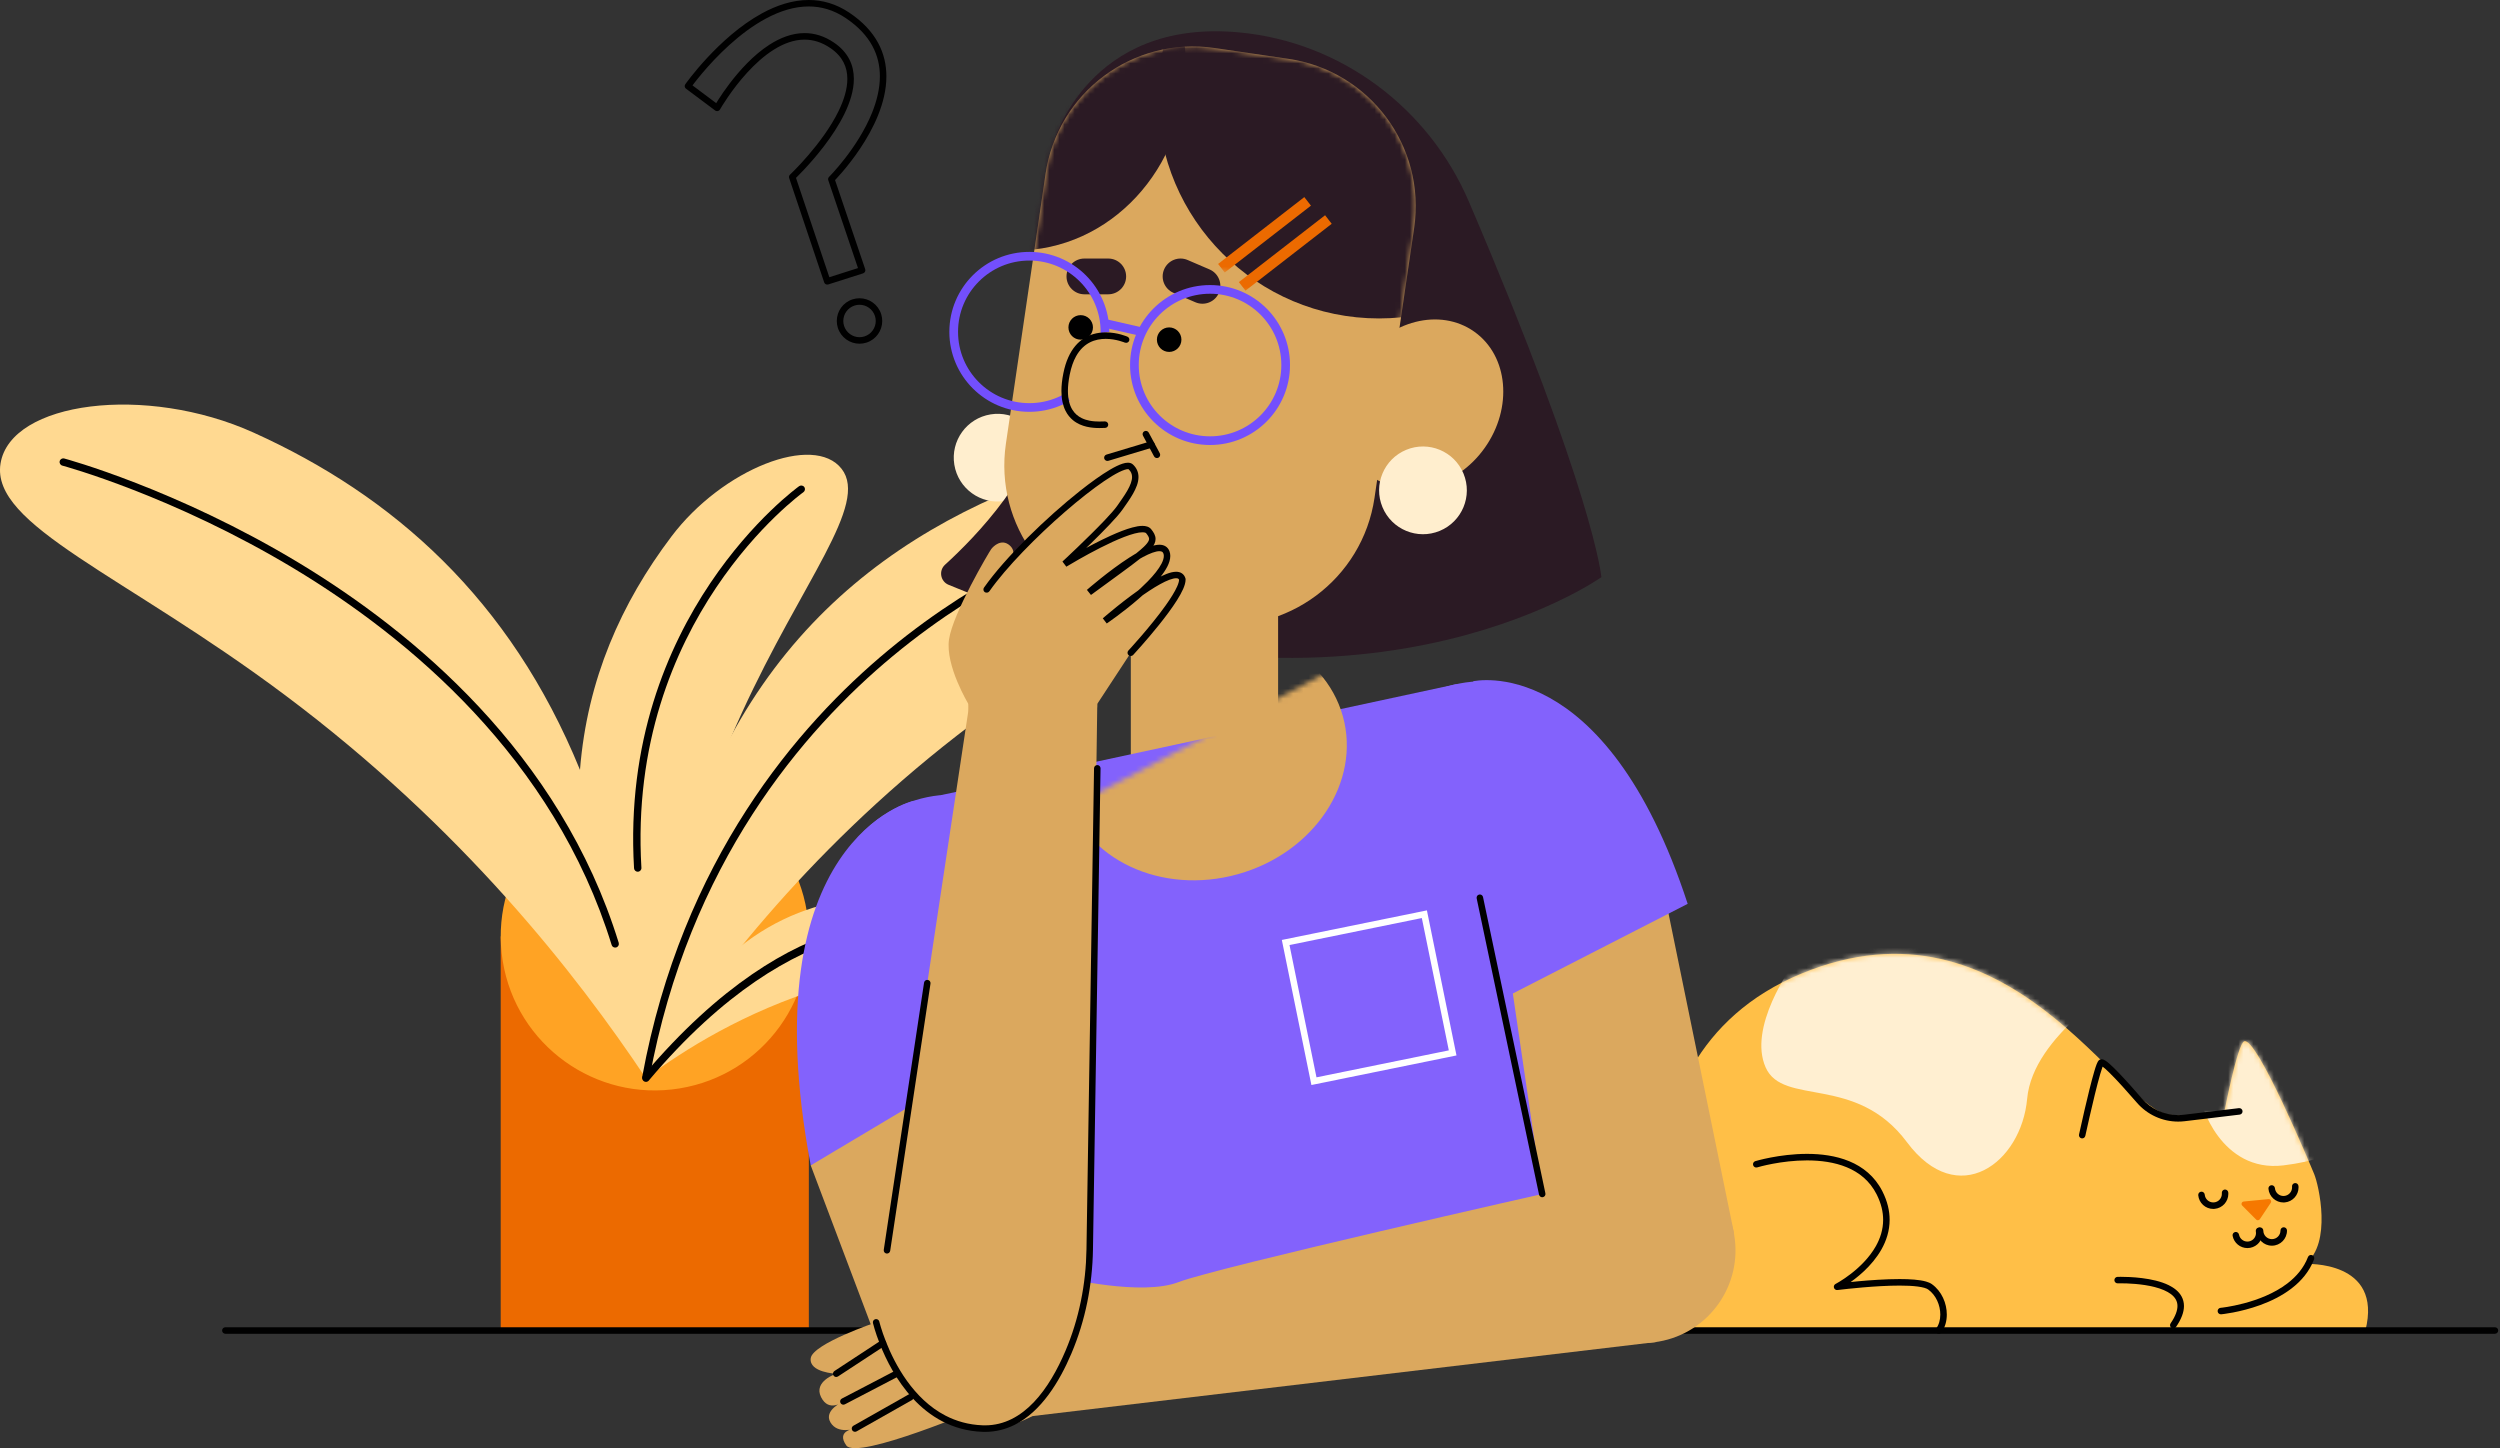 <svg width="492" height="285" viewBox="0 0 492 285" fill="none" xmlns="http://www.w3.org/2000/svg">
<rect x="0" y="0" width="492" height="285" fill="#333333" stroke="none"/>
<g clip-path="url(#clip0_532_1576)">
<g clip-path="url(#clip1_532_1576)">
<path d="M159.177 184.278H98.539V261.845H159.177V184.278Z" fill="#EC6A00"/>
<path d="M133.722 214.202C150.251 211.52 161.476 195.947 158.793 179.419C156.111 162.891 140.537 151.667 124.008 154.35C107.479 157.032 96.255 172.605 98.937 189.133C101.62 205.661 117.194 216.885 133.722 214.202Z" fill="#FFA324"/>
<path d="M127.118 212.19C130.283 148.486 157.206 116.122 193.007 99.153C211.497 90.391 234.984 92.971 236.923 103.704C238.85 114.382 215.949 123.292 188.405 144.695C158.225 168.149 138.867 193.856 127.118 212.19Z" fill="#FFD991"/>
<path d="M0.104 91.222C2.083 78.988 28.719 75.568 49.909 85.139C77.337 97.529 100.394 117.821 114.142 151.511C115.551 133.687 122.28 118.626 132.154 105.563C142.219 92.246 160.18 85.246 165.635 92.273C171.061 99.269 157.863 114.358 146.022 140.236C133.05 168.591 128.754 194.493 127.177 212.186L127.106 212.031C127.11 212.09 127.114 212.146 127.118 212.206C113.385 191.619 90.858 162.81 56.08 136.792C24.34 113.044 -1.866 103.393 0.104 91.222Z" fill="#FFD991"/>
<path d="M127.118 212.19C138.166 186.881 154.029 177.903 171.129 176.521C179.96 175.809 189.074 180.455 188.214 185.097C187.358 189.715 176.719 189.815 162.282 194.258C146.468 199.127 134.686 206.568 127.118 212.19Z" fill="#FFD991"/>
<path d="M127.106 212.755L126.974 212.743C126.58 212.672 126.321 212.293 126.393 211.899C134.221 169.228 157.031 142.716 174.788 127.99C194.03 112.029 211.684 106.077 211.86 106.021C212.242 105.898 212.652 106.101 212.775 106.483C212.903 106.861 212.696 107.271 212.313 107.398C212.138 107.458 194.703 113.343 175.664 129.148C158.11 143.72 135.562 169.948 127.818 212.166C127.755 212.512 127.448 212.755 127.106 212.755Z" fill="black"/>
<path d="M125.505 171.557C125.123 171.557 124.804 171.259 124.78 170.876C121.842 121.23 156.919 95.929 157.273 95.678C157.6 95.451 158.054 95.527 158.285 95.853C158.516 96.18 158.436 96.633 158.109 96.864C157.763 97.111 123.339 121.974 126.23 170.789C126.254 171.187 125.947 171.533 125.549 171.553L125.505 171.557Z" fill="black"/>
<path d="M127.118 212.915C126.954 212.915 126.787 212.86 126.652 212.744C126.345 212.485 126.305 212.027 126.564 211.721C157.086 175.507 181.258 181.654 182.273 181.933C182.659 182.04 182.886 182.439 182.779 182.825C182.671 183.211 182.273 183.438 181.887 183.334C181.648 183.271 157.54 177.223 127.671 212.66C127.528 212.828 127.325 212.915 127.118 212.915Z" fill="black"/>
<path d="M121.066 186.483C120.755 186.483 120.469 186.284 120.373 185.973C109.006 149.091 80.244 125.414 58.115 112.045C34.09 97.533 12.479 91.692 12.264 91.633C11.878 91.529 11.647 91.135 11.75 90.745C11.854 90.359 12.252 90.128 12.638 90.231C12.857 90.291 34.636 96.171 58.831 110.779C81.191 124.279 110.256 148.211 121.763 185.543C121.882 185.926 121.667 186.332 121.285 186.451C121.205 186.471 121.133 186.483 121.066 186.483Z" fill="black"/>
<path d="M135.391 16.94L135.009 17.453L140.75 21.749C140.898 21.861 141.085 21.901 141.264 21.865C141.443 21.829 141.598 21.713 141.69 21.554L141.71 21.518C141.933 21.128 143.971 17.649 147.037 14.3C148.57 12.624 150.354 10.984 152.281 9.778C154.208 8.567 156.258 7.795 158.34 7.799C160.009 7.803 161.709 8.285 163.457 9.483C164.671 10.319 165.487 11.255 166.009 12.266C166.53 13.277 166.757 14.372 166.757 15.539C166.761 17.517 166.08 19.707 165.029 21.861C163.457 25.094 161.06 28.235 159.061 30.556C158.062 31.718 157.162 32.674 156.513 33.339C156.19 33.669 155.928 33.932 155.748 34.107C155.657 34.195 155.589 34.263 155.541 34.306L155.49 34.358L155.474 34.374C155.291 34.545 155.227 34.808 155.307 35.043L162.198 55.574C162.31 55.905 162.668 56.088 162.999 55.98L169.859 53.795C170.022 53.743 170.157 53.627 170.237 53.472C170.313 53.321 170.329 53.142 170.273 52.978L164.213 35.067L163.608 35.274L164.058 35.728C164.078 35.708 166.65 33.148 169.234 29.294C170.528 27.367 171.822 25.117 172.801 22.693C173.777 20.268 174.442 17.665 174.442 15.033C174.442 12.807 173.964 10.558 172.801 8.424C171.643 6.29 169.807 4.275 167.136 2.488C164.524 0.736 161.808 -0.004 159.153 -0C155.94 -0 152.818 1.063 149.951 2.627C145.651 4.976 141.897 8.46 139.201 11.354C136.506 14.252 134.878 16.566 134.866 16.582C134.667 16.864 134.73 17.254 135.005 17.462L135.391 16.94L135.913 17.31L135.945 17.266C136.271 16.808 139.209 12.775 143.513 8.878C145.663 6.931 148.16 5.016 150.823 3.603C153.487 2.185 156.318 1.27 159.153 1.27C161.573 1.274 164.01 1.926 166.423 3.543C168.947 5.235 170.623 7.094 171.674 9.025C172.726 10.96 173.16 12.979 173.16 15.021C173.16 17.438 172.546 19.886 171.615 22.203C170.213 25.679 168.095 28.844 166.327 31.129C165.443 32.272 164.647 33.196 164.074 33.833C163.787 34.151 163.556 34.398 163.397 34.561C163.317 34.645 163.258 34.708 163.214 34.748L163.17 34.796L163.158 34.808C162.983 34.979 162.923 35.234 163.003 35.465L168.852 52.76L163.214 54.555L156.521 34.625L155.916 34.828L156.354 35.294C156.37 35.278 159.26 32.562 162.167 28.756C163.62 26.853 165.077 24.675 166.18 22.414C167.283 20.153 168.035 17.804 168.039 15.53C168.039 14.193 167.773 12.883 167.147 11.673C166.522 10.462 165.547 9.356 164.181 8.42C162.246 7.086 160.26 6.509 158.34 6.513C155.86 6.513 153.515 7.452 151.401 8.814C148.227 10.864 145.544 13.882 143.629 16.39C141.718 18.899 140.587 20.901 140.575 20.921L141.132 21.236L141.515 20.722L135.773 16.426L135.391 16.94Z" fill="black"/>
<path d="M172.805 62.008L172.196 62.203C172.3 62.526 172.347 62.852 172.347 63.171C172.347 64.52 171.479 65.778 170.122 66.209C169.799 66.312 169.473 66.36 169.154 66.36C167.804 66.36 166.546 65.492 166.112 64.134C166.009 63.812 165.961 63.485 165.961 63.167C165.961 61.817 166.829 60.559 168.187 60.129C168.509 60.026 168.836 59.978 169.154 59.978C170.504 59.978 171.762 60.846 172.196 62.203L172.805 62.008L173.414 61.813C172.809 59.91 171.049 58.696 169.154 58.696C168.704 58.696 168.246 58.764 167.796 58.907C165.893 59.512 164.679 61.272 164.679 63.167C164.679 63.617 164.747 64.075 164.89 64.524C165.495 66.427 167.255 67.642 169.15 67.642C169.6 67.642 170.058 67.574 170.508 67.431C172.411 66.826 173.625 65.066 173.625 63.171C173.625 62.721 173.558 62.263 173.414 61.813L172.805 62.008Z" fill="black"/>
<path d="M328.935 261.845C328.935 261.845 313.264 208.699 354.492 191.619C395.721 174.539 417.276 219.062 427.17 219.416C437.064 219.77 437.773 218.707 437.773 218.707C437.773 218.707 440.337 205.454 441.659 204.928C444.088 203.957 454.559 228.955 455.439 231.077C456.323 233.199 458.974 244.681 453.671 248.746C453.671 248.746 469.044 247.922 465.508 261.849H328.935V261.845Z" fill="#FFBF47"/>
<path d="M437.255 234.796C437.259 234.847 437.263 234.899 437.263 234.951C437.263 235.811 436.606 236.551 435.726 236.631C435.675 236.635 435.623 236.639 435.571 236.639C434.711 236.639 433.971 235.982 433.891 235.102C433.859 234.752 433.549 234.489 433.194 234.521C432.844 234.553 432.581 234.863 432.613 235.218C432.756 236.758 434.046 237.917 435.567 237.917C435.659 237.917 435.75 237.913 435.838 237.905C437.379 237.762 438.537 236.472 438.537 234.951C438.537 234.859 438.533 234.772 438.525 234.68C438.494 234.33 438.183 234.067 437.829 234.099C437.482 234.135 437.223 234.445 437.255 234.796Z" fill="black"/>
<path d="M443.948 242.337C443.968 242.444 443.98 242.552 443.98 242.655C443.98 243.049 443.841 243.428 443.598 243.722C443.355 244.017 443.017 244.232 442.61 244.312C442.503 244.331 442.395 244.343 442.292 244.343C441.898 244.343 441.519 244.204 441.225 243.961C440.93 243.718 440.715 243.38 440.636 242.97C440.568 242.623 440.233 242.397 439.887 242.46C439.541 242.524 439.314 242.862 439.377 243.209C439.513 243.917 439.895 244.527 440.413 244.949C440.93 245.375 441.591 245.621 442.292 245.621C442.475 245.621 442.662 245.605 442.849 245.57C443.558 245.434 444.167 245.052 444.589 244.535C445.015 244.017 445.262 243.356 445.262 242.655C445.262 242.472 445.246 242.285 445.21 242.098C445.143 241.752 444.808 241.525 444.462 241.588C444.115 241.652 443.884 241.99 443.948 242.337Z" fill="black"/>
<path d="M451.071 233.526C451.075 233.577 451.079 233.629 451.079 233.681C451.079 234.541 450.418 235.281 449.542 235.361C449.49 235.365 449.439 235.369 449.387 235.369C448.527 235.369 447.786 234.712 447.707 233.832C447.675 233.482 447.364 233.219 447.01 233.251C446.655 233.283 446.397 233.593 446.429 233.948C446.572 235.488 447.862 236.647 449.383 236.647C449.474 236.647 449.566 236.643 449.654 236.635C451.194 236.492 452.353 235.202 452.353 233.681C452.353 233.589 452.349 233.498 452.341 233.406C452.309 233.056 451.999 232.793 451.644 232.829C451.298 232.865 451.039 233.175 451.071 233.526Z" fill="black"/>
<path d="M444.732 239.939L446.882 236.715C447.101 236.384 446.839 235.946 446.444 235.982L441.559 236.46C441.165 236.5 440.99 236.981 441.272 237.264L444.008 240.011C444.215 240.222 444.565 240.19 444.732 239.939Z" fill="#F67800"/>
<path d="M345.816 229.744L345.828 229.74C346.071 229.664 350.546 228.363 355.627 228.367C358.247 228.367 361.018 228.713 363.446 229.72C365.879 230.731 367.957 232.372 369.311 235.027C370.231 236.839 370.601 238.515 370.601 240.064C370.601 241.971 370.036 243.702 369.168 245.247C367.866 247.56 365.879 249.436 364.215 250.717C363.383 251.358 362.634 251.852 362.093 252.183C361.822 252.35 361.607 252.473 361.46 252.557C361.384 252.597 361.328 252.628 361.292 252.648L361.253 252.672L361.241 252.676C360.966 252.82 360.831 253.138 360.926 253.437C361.018 253.735 361.308 253.918 361.619 253.879C361.619 253.879 361.723 253.867 361.922 253.843C363.303 253.676 369.164 253.003 373.846 253.003C375.184 253.003 376.422 253.058 377.417 253.19C377.915 253.258 378.349 253.341 378.7 253.441C379.05 253.54 379.309 253.66 379.452 253.763C380.228 254.317 380.83 255.089 381.236 255.961C381.642 256.829 381.853 257.796 381.853 258.708C381.853 259.775 381.566 260.758 381.037 261.451C380.822 261.734 380.877 262.136 381.16 262.347C381.443 262.558 381.845 262.506 382.056 262.223C382.796 261.244 383.131 259.994 383.131 258.704C383.131 257.597 382.884 256.459 382.394 255.415C381.905 254.372 381.172 253.421 380.193 252.72C379.87 252.493 379.492 252.338 379.054 252.21C378.401 252.023 377.617 251.904 376.733 251.828C375.849 251.753 374.869 251.721 373.842 251.721C368.36 251.721 361.464 252.609 361.452 252.609L361.531 253.242L361.826 253.811C361.858 253.795 364.326 252.513 366.823 250.172C368.069 249.002 369.327 247.56 370.279 245.868C371.23 244.176 371.879 242.221 371.879 240.056C371.879 238.3 371.453 236.413 370.45 234.442C368.953 231.488 366.58 229.625 363.932 228.53C361.281 227.435 358.35 227.081 355.623 227.081C350.16 227.085 345.478 228.506 345.442 228.514C345.104 228.617 344.913 228.972 345.016 229.31C345.12 229.649 345.478 229.848 345.816 229.744Z" fill="black"/>
<path d="M437.128 258.656C437.16 258.652 440.771 258.318 444.86 256.821C446.902 256.072 449.068 255.033 450.964 253.576C452.859 252.123 454.487 250.244 455.407 247.843C455.534 247.513 455.367 247.142 455.037 247.015C454.706 246.888 454.336 247.055 454.208 247.385C453.392 249.519 451.939 251.211 450.183 252.561C447.551 254.583 444.247 255.802 441.603 256.498C440.281 256.849 439.127 257.068 438.306 257.203C437.896 257.271 437.57 257.315 437.347 257.342C437.235 257.354 437.152 257.366 437.092 257.37L437.028 257.378H437.008C436.658 257.41 436.399 257.725 436.431 258.075C436.463 258.425 436.774 258.688 437.128 258.656Z" fill="black"/>
<path d="M416.771 252.565H416.806C416.886 252.561 417.085 252.557 417.38 252.557C418.614 252.557 421.528 252.64 424.061 253.297C425.327 253.624 426.489 254.094 427.286 254.715C427.684 255.025 427.994 255.368 428.201 255.742C428.408 256.12 428.524 256.53 428.524 257.024C428.528 257.876 428.158 259.006 427.174 260.436C426.975 260.726 427.047 261.125 427.337 261.328C427.628 261.527 428.026 261.455 428.229 261.164C429.3 259.604 429.802 258.246 429.806 257.028C429.806 256.327 429.631 255.682 429.324 255.125C428.783 254.145 427.867 253.453 426.82 252.931C425.243 252.155 423.316 251.757 421.56 251.534C419.808 251.311 418.232 251.279 417.384 251.279C416.974 251.279 416.735 251.287 416.727 251.287C416.372 251.299 416.098 251.597 416.11 251.948C416.122 252.298 416.416 252.577 416.771 252.565Z" fill="black"/>
<mask id="mask0_532_1576" style="mask-type:luminance" maskUnits="userSpaceOnUse" x="326" y="187" width="141" height="75">
<path d="M328.935 261.845C328.935 261.845 313.264 208.699 354.492 191.619C395.721 174.539 417.276 219.062 427.17 219.416C437.064 219.77 437.773 218.711 437.773 218.711C437.773 218.711 440.337 205.458 441.659 204.932C444.088 203.961 454.555 228.959 455.439 231.081C456.323 233.199 458.974 244.685 453.671 248.75C453.671 248.75 469.044 247.926 465.508 261.853H328.935" fill="white"/>
</mask>
<g mask="url(#mask0_532_1576)">
<path d="M354.281 187.718C352.012 190.743 344.061 202.289 347.469 210.045C350.877 217.8 365.258 211.319 375.287 224.779C385.317 238.24 397.807 228.86 398.942 216.236C400.076 203.611 417.866 193.475 417.866 193.475C417.866 193.475 358.824 183.362 359.011 182.602C359.198 181.853 354.281 187.718 354.281 187.718Z" fill="#FFEFD1"/>
</g>
<mask id="mask1_532_1576" style="mask-type:luminance" maskUnits="userSpaceOnUse" x="326" y="187" width="141" height="75">
<path d="M328.935 261.845C328.935 261.845 313.264 208.699 354.492 191.619C395.721 174.539 417.276 219.062 427.17 219.416C437.064 219.77 437.773 218.711 437.773 218.711C437.773 218.711 440.337 205.458 441.659 204.932C444.088 203.961 454.555 228.959 455.439 231.081C456.323 233.199 458.974 244.685 453.671 248.75C453.671 248.75 469.044 247.926 465.508 261.853H328.935" fill="white"/>
</mask>
<g mask="url(#mask1_532_1576)">
<path d="M433.254 216.175C432.812 216.856 437.016 230.862 449.391 229.345C461.765 227.833 462.713 223.389 462.713 223.389C462.713 223.389 454.388 197.216 453.631 196.345C452.875 195.473 430.626 197.177 429.165 201.528C427.704 205.884 433.254 216.175 433.254 216.175Z" fill="#FFEFD1"/>
</g>
<path d="M410.396 223.525C410.396 223.525 410.44 223.314 410.524 222.947C410.806 221.653 411.527 218.409 412.263 215.407C412.63 213.906 413.004 212.465 413.323 211.37C413.482 210.82 413.629 210.359 413.753 210.024C413.812 209.857 413.868 209.726 413.912 209.638C413.932 209.594 413.952 209.562 413.96 209.55L413.964 209.542L413.757 209.391L413.94 209.574L413.968 209.542L413.761 209.391L413.944 209.574L413.577 209.208L413.753 209.698C413.816 209.674 413.888 209.63 413.944 209.578L413.577 209.212L413.753 209.702L413.593 209.26V209.733C413.633 209.733 413.689 209.73 413.753 209.706L413.593 209.264V209.737V209.427L413.514 209.73C413.522 209.733 413.55 209.737 413.593 209.737V209.427L413.514 209.73L413.53 209.666L413.506 209.73H413.51L413.526 209.666L413.502 209.73C413.514 209.73 413.653 209.805 413.824 209.933C414.131 210.159 414.569 210.554 415.074 211.047C416.599 212.532 418.749 214.941 420.549 217.019C422.603 219.388 425.57 220.73 428.663 220.73C429.089 220.73 429.515 220.706 429.941 220.654L440.771 219.356C441.121 219.312 441.372 218.994 441.332 218.644C441.289 218.293 440.97 218.042 440.62 218.082L429.79 219.38C429.416 219.424 429.038 219.448 428.667 219.448C425.944 219.448 423.328 218.265 421.52 216.179C420.075 214.507 418.407 212.628 416.99 211.155C416.281 210.418 415.636 209.781 415.102 209.315C414.832 209.081 414.593 208.893 414.37 208.746C414.258 208.674 414.147 208.611 414.027 208.559C413.908 208.507 413.776 208.459 413.589 208.459C413.51 208.459 413.414 208.471 413.315 208.507C413.215 208.543 413.116 208.603 413.036 208.682C412.948 208.77 412.905 208.846 412.857 208.921C412.769 209.069 412.701 209.228 412.626 209.419C412.482 209.781 412.331 210.251 412.164 210.82C411.579 212.795 410.83 215.897 410.221 218.52C409.616 221.14 409.154 223.266 409.154 223.27C409.078 223.616 409.297 223.955 409.644 224.03C409.99 224.106 410.321 223.871 410.396 223.525Z" fill="black"/>
<path d="M444.139 242.201C444.151 243.833 445.477 245.151 447.109 245.151H447.125H447.129C448.762 245.139 450.08 243.813 450.08 242.181V242.153C450.072 241.799 449.781 241.52 449.427 241.524C449.072 241.532 448.794 241.823 448.798 242.177L448.909 242.173H448.798L448.909 242.169H448.798V242.173C448.798 243.101 448.049 243.857 447.121 243.861H447.125H447.109C446.182 243.861 445.425 243.112 445.421 242.185C445.417 241.831 445.131 241.548 444.776 241.548C444.422 241.56 444.135 241.846 444.139 242.201Z" fill="black"/>
<path d="M197.714 98.591C202.42 97.828 205.615 93.394 204.852 88.689C204.088 83.983 199.654 80.788 194.948 81.551C190.243 82.315 187.047 86.749 187.811 91.454C188.574 96.16 193.008 99.355 197.714 98.591Z" fill="#FFEECE"/>
<path d="M315.155 113.586C315.155 113.586 266.346 148.33 186.665 115.083C185.064 114.414 184.702 112.304 185.984 111.137C191.817 105.83 204.741 92.676 205.724 79.526C207.002 62.494 207.329 28.131 207.329 28.131C207.329 28.131 214.006 3.539 243.938 6.382C263.929 8.281 281.173 21.228 289.08 39.689C313.774 97.354 315.155 113.586 315.155 113.586Z" fill="#2B1A24"/>
<path d="M237.214 122.723L222.729 120.597C206.695 118.244 195.607 103.338 197.964 87.305L205.764 34.215C208.117 18.182 223.024 7.094 239.057 9.451L253.542 11.577C269.575 13.93 280.663 28.836 278.306 44.869L270.507 97.959C268.154 113.988 253.247 125.076 237.214 122.723Z" fill="#DBA85E"/>
<path d="M292.201 88.133C297.776 80.265 296.85 70.03 290.134 65.272C283.418 60.515 273.454 63.036 267.88 70.903C262.306 78.771 263.232 89.006 269.948 93.764C276.664 98.522 286.627 96.001 292.201 88.133Z" fill="#DBA85E"/>
<path d="M237.038 176.275C229.036 176.275 222.546 169.785 222.546 161.783V106.363C222.546 98.361 229.036 91.872 237.038 91.872C245.041 91.872 251.531 98.361 251.531 106.363V161.783C251.531 169.789 245.045 176.275 237.038 176.275Z" fill="#DBA85E"/>
<path d="M44.351 262.486H491.005C491.36 262.486 491.646 262.199 491.646 261.845C491.646 261.49 491.36 261.204 491.005 261.204H44.351C43.996 261.204 43.71 261.49 43.71 261.845C43.71 262.199 44 262.486 44.351 262.486Z" fill="black"/>
<path d="M326.425 264.026C336.345 262.308 342.995 252.874 341.278 242.954C339.56 233.033 330.125 226.384 320.204 228.101C310.283 229.819 303.633 239.253 305.351 249.174C307.069 259.094 316.504 265.744 326.425 264.026Z" fill="#DBA85E"/>
<path d="M159.551 229.35L175.031 270.353L211.485 249.849L180.31 207.926L159.551 229.35Z" fill="#DBA85E"/>
<mask id="mask2_532_1576" style="mask-type:luminance" maskUnits="userSpaceOnUse" x="197" y="9" width="82" height="115">
<path d="M237.214 122.723L222.729 120.597C206.695 118.24 195.607 103.338 197.964 87.305L205.76 34.215C208.117 18.182 223.02 7.094 239.053 9.451L253.538 11.577C269.571 13.93 280.659 28.836 278.302 44.869L270.507 97.959C268.154 113.988 253.247 125.076 237.214 122.723Z" fill="white"/>
</mask>
<g mask="url(#mask2_532_1576)">
<path d="M199.979 49.296C218.439 49.296 233.403 33.188 233.403 13.317C233.403 -6.553 218.439 -22.662 199.979 -22.662C181.519 -22.662 166.554 -6.553 166.554 13.317C166.554 33.188 181.519 49.296 199.979 49.296Z" fill="#2B1A24"/>
</g>
<mask id="mask3_532_1576" style="mask-type:luminance" maskUnits="userSpaceOnUse" x="197" y="9" width="82" height="115">
<path d="M237.214 122.723L222.729 120.597C206.695 118.24 195.607 103.338 197.964 87.305L205.76 34.215C208.117 18.182 223.02 7.094 239.053 9.451L253.538 11.577C269.571 13.93 280.659 28.836 278.302 44.869L270.507 97.959C268.154 113.988 253.247 125.076 237.214 122.723Z" fill="white"/>
</mask>
<g mask="url(#mask3_532_1576)">
<path d="M271.391 62.669C295.427 62.669 314.912 43.185 314.912 19.15C314.912 -4.885 295.427 -24.37 271.391 -24.37C247.354 -24.37 227.869 -4.885 227.869 19.15C227.869 43.185 247.354 62.669 271.391 62.669Z" fill="#2B1A24"/>
</g>
<mask id="mask4_532_1576" style="mask-type:luminance" maskUnits="userSpaceOnUse" x="197" y="9" width="82" height="115">
<path d="M237.214 122.723L222.729 120.597C206.695 118.24 195.607 103.338 197.964 87.305L205.76 34.215C208.117 18.182 223.02 7.094 239.053 9.451L253.538 11.577C269.571 13.93 280.659 28.836 278.302 44.869L270.507 97.959C268.154 113.988 253.247 125.076 237.214 122.723Z" fill="white"/>
</mask>
<g mask="url(#mask4_532_1576)">
<mask id="mask5_532_1576" style="mask-type:luminance" maskUnits="userSpaceOnUse" x="206" y="-33" width="88" height="88">
<path d="M215.684 37.672C230.416 56.665 257.756 60.119 276.749 45.388C295.742 30.657 299.197 3.319 284.465 -15.674C269.733 -34.666 242.393 -38.121 223.4 -23.39C204.407 -8.659 200.952 18.679 215.684 37.672Z" fill="white"/>
</mask>
<g mask="url(#mask5_532_1576)">
<path d="M256.688 38.787L239.721 51.947L241.027 53.63L257.994 40.47L256.688 38.787Z" fill="#EC6A00"/>
</g>
<mask id="mask6_532_1576" style="mask-type:luminance" maskUnits="userSpaceOnUse" x="205" y="-30" width="88" height="88">
<path d="M214.351 40.927C229.083 59.919 256.423 63.374 275.416 48.643C294.41 33.912 297.864 6.574 283.132 -12.419C268.401 -31.412 241.061 -34.866 222.067 -20.135C203.074 -5.404 199.619 21.934 214.351 40.927Z" fill="white"/>
</mask>
<g mask="url(#mask6_532_1576)">
<path d="M260.776 42.358L243.808 55.517L245.114 57.2L262.081 44.041L260.776 42.358Z" fill="#EC6A00"/>
</g>
</g>
<path d="M311.321 265.587H179.753L185.207 156.48L286.699 134.623L311.321 265.587Z" fill="#8362FC"/>
<path d="M327.729 176.669L341.27 242.763L305.93 251.474L297.187 191.846L327.729 176.669Z" fill="#DBA85E"/>
<path d="M209.292 251.446C209.718 251.462 224.632 255.149 231.986 252.302C239.336 249.455 305.663 234.49 305.663 234.49L326.017 264.099L200.441 279.009L209.292 251.446Z" fill="#DBA85E"/>
<path d="M212.184 183.625C213.534 169.991 203.575 157.845 189.941 156.495C176.307 155.146 164.16 165.104 162.81 178.737C161.461 192.371 171.419 204.517 185.054 205.867C198.688 207.216 210.835 197.258 212.184 183.625Z" fill="#8362FC"/>
<path d="M301.409 181.798C314.068 176.555 320.079 162.043 314.836 149.385C309.592 136.726 295.08 130.716 282.421 135.959C269.762 141.202 263.751 155.714 268.995 168.372C274.238 181.03 288.751 187.041 301.409 181.798Z" fill="#8362FC"/>
<path d="M179.753 157.611C179.753 157.611 147.439 165.012 159.551 229.35L198.725 205.987L179.753 157.611Z" fill="#8362FC"/>
<path d="M289.937 134.073C289.937 134.073 315.864 128.109 332.136 177.875L291.899 198.502L289.937 134.073Z" fill="#8362FC"/>
<mask id="mask7_532_1576" style="mask-type:luminance" maskUnits="userSpaceOnUse" x="189" y="121" width="152" height="156">
<path d="M340.14 241.257L213.442 276.724L189.276 170.182L281.119 121.774L340.14 241.257Z" fill="white"/>
</mask>
<g mask="url(#mask7_532_1576)">
<path d="M243.621 172.038C258.655 167.829 267.898 153.9 264.266 140.926C260.634 127.952 245.501 120.847 230.467 125.056C215.432 129.264 206.189 143.194 209.821 156.167C213.454 169.141 228.586 176.246 243.621 172.038Z" fill="#DBA85E"/>
</g>
<path d="M193.33 281.142C204.878 281.142 214.24 271.781 214.24 260.232C214.24 248.684 204.878 239.323 193.33 239.323C181.781 239.323 172.419 248.684 172.419 260.232C172.419 271.781 181.781 281.142 193.33 281.142Z" fill="#DBA85E"/>
<path d="M190.778 138.516H215.945L214.24 260.232H172.419L190.778 138.516Z" fill="#DBA85E"/>
<path d="M215.861 139.771C216.551 132.8 211.459 126.589 204.488 125.899C197.516 125.209 191.305 130.301 190.615 137.272C189.925 144.243 195.017 150.453 201.989 151.143C208.96 151.833 215.171 146.742 215.861 139.771Z" fill="#DBA85E"/>
<path d="M202.575 105.814L228.024 120.099L215.945 138.52H190.571C190.571 138.52 186.012 131 186.768 125.836C187.525 120.668 194.652 108.625 195.078 108.055C195.504 107.486 197.112 105.925 198.721 107.347C200.329 108.764 198.721 110.611 198.721 110.611L202.575 105.814Z" fill="#DBA85E"/>
<path d="M218.102 57.919H213.408C211.465 57.919 209.889 56.343 209.889 54.4C209.889 52.457 211.465 50.88 213.408 50.88H218.102C220.045 50.88 221.622 52.457 221.622 54.4C221.622 56.343 220.045 57.919 218.102 57.919Z" fill="#2B1A24"/>
<path d="M235.255 59.488L230.943 57.633C229.155 56.864 228.331 54.794 229.099 53.01C229.868 51.223 231.938 50.399 233.722 51.167L238.034 53.022C239.822 53.791 240.646 55.861 239.877 57.645C239.113 59.428 237.042 60.252 235.255 59.488Z" fill="#2B1A24"/>
<path d="M172.419 260.232C172.419 260.232 159.929 264.452 159.551 267.291C159.172 270.129 164.567 270.352 164.567 270.352C164.567 270.352 160.025 271.829 161.585 274.955C163.146 278.076 165.977 275.807 165.977 275.807C165.977 275.807 162.011 277.511 163.433 279.923C164.85 282.336 168.258 281.146 168.258 281.146C168.258 281.146 164.428 281.488 166.554 284.466C168.684 287.448 193.33 276.945 193.33 276.945L172.419 260.232Z" fill="#DBA85E"/>
<path d="M217.457 65.309H216.605C216.605 69.187 215.037 72.69 212.497 75.23C209.956 77.77 206.453 79.339 202.575 79.339C198.697 79.339 195.193 77.77 192.653 75.23C190.113 72.69 188.544 69.187 188.544 65.309C188.544 61.431 190.113 57.928 192.653 55.388C195.193 52.847 198.697 51.279 202.575 51.279C206.453 51.279 209.956 52.847 212.497 55.388C215.037 57.928 216.605 61.431 216.605 65.309H217.457H218.31C218.31 56.618 211.262 49.571 202.571 49.571C193.879 49.571 186.832 56.618 186.832 65.309C186.832 74 193.879 81.047 202.571 81.047C211.262 81.047 218.31 74 218.31 65.309H217.457Z" fill="#734FFD"/>
<path d="M217.175 64.453L224.564 66.141L224.947 64.477L217.553 62.789" fill="#734FFD"/>
<path d="M215.093 64.433C215.093 65.766 214.014 66.845 212.68 66.845C211.346 66.845 210.267 65.766 210.267 64.433C210.267 63.099 211.346 62.02 212.68 62.02C214.014 62.02 215.093 63.103 215.093 64.433Z" fill="black"/>
<path d="M230.091 69.258C231.423 69.258 232.504 68.178 232.504 66.846C232.504 65.513 231.423 64.433 230.091 64.433C228.758 64.433 227.678 65.513 227.678 66.846C227.678 68.178 228.758 69.258 230.091 69.258Z" fill="black"/>
<path d="M218.939 83.579C224.251 83.579 228.558 79.49 228.558 74.446C228.558 69.402 224.251 65.313 218.939 65.313C213.626 65.313 209.319 69.402 209.319 74.446C209.319 79.49 213.626 83.579 218.939 83.579Z" fill="#DBA85E"/>
<path d="M253.02 71.838H252.168C252.168 75.716 250.599 79.219 248.059 81.76C245.519 84.299 242.015 85.868 238.137 85.868C234.259 85.868 230.756 84.299 228.215 81.76C225.675 79.219 224.107 75.716 224.107 71.838C224.107 67.96 225.675 64.457 228.215 61.917C230.756 59.377 234.259 57.808 238.137 57.808C242.015 57.808 245.519 59.377 248.059 61.917C250.599 64.457 252.168 67.96 252.168 71.838H253.02H253.872C253.872 63.147 246.825 56.1 238.133 56.1C229.442 56.1 222.395 63.147 222.395 71.838C222.395 80.529 229.442 87.576 238.133 87.576C246.825 87.576 253.872 80.529 253.872 71.838H253.02Z" fill="#734FFD"/>
<path d="M224.939 85.741L227.117 89.81C227.284 90.12 227.67 90.24 227.985 90.073C228.295 89.905 228.415 89.519 228.247 89.205L226.069 85.136C225.902 84.825 225.516 84.706 225.201 84.873C224.887 85.04 224.771 85.43 224.939 85.741Z" fill="black"/>
<path d="M218.118 90.689L226.774 88.085C227.113 87.982 227.304 87.627 227.204 87.289C227.101 86.95 226.746 86.759 226.408 86.859L217.748 89.463C217.41 89.566 217.219 89.921 217.318 90.259C217.422 90.597 217.78 90.788 218.118 90.689Z" fill="black"/>
<path d="M221.881 66.26C221.833 66.244 219.974 65.416 217.605 65.412C216.832 65.412 216.004 65.503 215.172 65.746C213.926 66.108 212.664 66.833 211.621 68.079C210.573 69.325 209.737 71.081 209.264 73.486C209.005 74.784 208.889 75.93 208.889 76.945C208.889 78.554 209.184 79.84 209.698 80.855C210.08 81.615 210.585 82.221 211.147 82.686C211.991 83.387 212.962 83.773 213.878 83.984C214.794 84.195 215.666 84.239 216.347 84.239C216.856 84.239 217.27 84.215 217.461 84.215C217.816 84.215 218.102 83.929 218.102 83.574C218.102 83.22 217.816 82.933 217.461 82.933C217.195 82.933 216.82 82.957 216.347 82.957C215.793 82.957 215.12 82.925 214.428 82.79C213.91 82.69 213.384 82.531 212.895 82.292C212.158 81.93 211.497 81.4 210.999 80.564C210.506 79.732 210.171 78.574 210.167 76.941C210.167 76.026 210.275 74.963 210.518 73.733C210.816 72.236 211.25 71.049 211.768 70.118C212.548 68.72 213.5 67.884 214.507 67.374C215.514 66.865 216.593 66.69 217.605 66.69C218.636 66.69 219.588 66.877 220.276 67.064C220.619 67.159 220.897 67.251 221.089 67.319C221.184 67.355 221.256 67.382 221.304 67.402L221.355 67.422L221.367 67.426L221.447 67.239L221.367 67.422L221.447 67.235L221.367 67.418C221.69 67.561 222.068 67.414 222.211 67.092C222.355 66.769 222.203 66.403 221.881 66.26Z" fill="black"/>
<path d="M285.879 207.214L285.752 206.585L259.084 212.019L253.773 185.982L279.816 180.671L285.254 207.341L285.879 207.214L285.752 206.585L285.879 207.214L286.508 207.082L280.815 179.162L252.264 184.982L258.085 213.532L286.636 207.711L286.508 207.082L285.879 207.214Z" fill="white"/>
<path d="M283.345 104.476C287.749 102.652 289.841 97.603 288.017 93.199C286.192 88.794 281.143 86.703 276.738 88.527C272.334 90.352 270.242 95.401 272.067 99.805C273.891 104.209 278.94 106.301 283.345 104.476Z" fill="#FFEECE"/>
<path d="M194.707 116.368C198.016 111.658 203.98 105.591 209.578 100.738C212.377 98.309 215.085 96.183 217.314 94.67C218.429 93.914 219.424 93.317 220.237 92.914C220.643 92.715 221.005 92.564 221.304 92.465C221.602 92.365 221.841 92.325 221.98 92.329C222.052 92.329 222.096 92.337 222.112 92.345L222.12 92.349L222.152 92.293L222.108 92.341L222.12 92.349L222.152 92.293L222.108 92.341C222.363 92.584 222.53 92.827 222.633 93.074C222.741 93.324 222.789 93.583 222.789 93.874C222.793 94.602 222.446 95.526 221.885 96.505C221.328 97.489 220.579 98.528 219.866 99.547C219.412 100.2 218.493 101.243 217.39 102.402C215.734 104.146 213.655 106.176 211.995 107.769C211.163 108.565 210.438 109.254 209.917 109.739C209.658 109.982 209.451 110.177 209.307 110.309C209.164 110.44 209.088 110.512 209.088 110.512L209.857 111.527C209.857 111.527 209.901 111.503 209.98 111.451C210.597 111.081 213.428 109.389 216.566 107.796C218.134 107 219.779 106.232 221.252 105.666C221.988 105.384 222.681 105.153 223.294 104.994C223.907 104.834 224.437 104.751 224.831 104.755C225.062 104.755 225.245 104.783 225.365 104.822C225.484 104.862 225.536 104.906 225.568 104.946C225.779 105.205 225.93 105.428 226.018 105.611C226.109 105.794 226.141 105.929 226.141 106.057C226.141 106.164 226.117 106.284 226.046 106.443C225.922 106.717 225.631 107.112 225.11 107.609C224.334 108.358 223.075 109.349 221.248 110.703C219.42 112.06 217.024 113.784 213.95 116.046L214.328 116.563L214.75 117.045C214.75 117.045 214.786 117.013 214.862 116.949C215.407 116.476 217.923 114.33 220.734 112.311C222.14 111.304 223.621 110.325 224.955 109.612C225.62 109.254 226.249 108.967 226.802 108.768C227.355 108.569 227.833 108.473 228.176 108.473C228.43 108.473 228.598 108.525 228.705 108.589C228.809 108.656 228.884 108.736 228.96 108.931C229.012 109.074 229.04 109.23 229.04 109.409C229.044 109.811 228.892 110.34 228.586 110.934C228.052 111.977 227.065 113.199 225.882 114.409C224.107 116.233 221.905 118.044 220.149 119.398C219.273 120.075 218.505 120.636 217.959 121.026C217.684 121.221 217.469 121.377 217.318 121.48C217.243 121.532 217.187 121.572 217.147 121.6C217.107 121.627 217.091 121.639 217.091 121.639L217.454 122.169L217.876 122.651C217.876 122.651 217.915 122.619 217.991 122.551C218.556 122.061 221.156 119.844 224.027 117.758C225.46 116.714 226.965 115.707 228.303 114.971C228.972 114.6 229.597 114.302 230.142 114.099C230.688 113.896 231.154 113.796 231.464 113.796C231.691 113.796 231.823 113.844 231.89 113.892C231.958 113.944 232.014 113.999 232.07 114.186L232.687 114.019L232.046 114.035V114.063C232.05 114.338 231.926 114.831 231.663 115.417C231.21 116.448 230.377 117.777 229.39 119.163C227.909 121.245 226.073 123.467 224.612 125.163C223.884 126.011 223.247 126.727 222.789 127.233C222.562 127.484 222.379 127.683 222.255 127.822C222.132 127.958 222.064 128.029 222.064 128.029C221.825 128.288 221.837 128.694 222.1 128.933C222.363 129.172 222.765 129.16 223.004 128.897C223.012 128.889 225.552 126.146 228.108 122.957C229.386 121.361 230.664 119.657 231.64 118.112C232.125 117.34 232.535 116.607 232.834 115.934C233.129 115.257 233.32 114.652 233.324 114.067V114.011V113.932L233.304 113.856C233.196 113.442 232.949 113.068 232.603 112.837C232.257 112.606 231.859 112.522 231.46 112.522C230.871 112.526 230.246 112.689 229.565 112.952C228.379 113.414 227.029 114.186 225.639 115.086C221.487 117.793 217.039 121.679 217.027 121.691L217.808 122.702C217.82 122.694 220.89 120.6 223.979 117.937C225.524 116.603 227.077 115.13 228.259 113.681C228.853 112.956 229.354 112.236 229.716 111.527C230.079 110.818 230.31 110.117 230.314 109.417C230.314 109.106 230.266 108.796 230.158 108.501C230.007 108.079 229.728 107.721 229.366 107.506C229.004 107.287 228.59 107.203 228.172 107.203C227.566 107.203 226.929 107.366 226.241 107.617C225.042 108.063 223.693 108.812 222.319 109.688C218.214 112.311 213.914 116.081 213.902 116.089L214.702 117.089C219.381 113.653 222.49 111.447 224.461 109.871C225.448 109.078 226.149 108.445 226.639 107.86C226.882 107.565 227.073 107.283 227.208 106.984C227.344 106.69 227.415 106.379 227.415 106.073C227.415 105.71 227.316 105.368 227.16 105.057C227.005 104.747 226.798 104.456 226.559 104.158C226.352 103.899 226.065 103.724 225.771 103.628C225.472 103.528 225.162 103.493 224.827 103.493C224.23 103.493 223.565 103.612 222.833 103.811C221.554 104.154 220.081 104.743 218.568 105.428C214.041 107.482 209.196 110.448 209.184 110.452L209.518 110.997L209.952 111.467C209.956 111.463 212.178 109.405 214.651 106.984C215.889 105.774 217.191 104.476 218.31 103.294C219.432 102.111 220.368 101.06 220.905 100.292C221.614 99.28 222.383 98.217 222.988 97.147C223.589 96.076 224.051 94.993 224.055 93.882C224.055 93.444 223.975 92.998 223.796 92.58C223.617 92.158 223.342 91.768 222.972 91.417C222.829 91.282 222.657 91.191 222.486 91.135C222.311 91.079 222.136 91.059 221.965 91.059C221.622 91.059 221.272 91.135 220.894 91.258C220.181 91.489 219.353 91.899 218.405 92.46C216.749 93.44 214.734 94.877 212.544 96.609C209.26 99.209 205.589 102.473 202.212 105.834C198.836 109.194 195.754 112.646 193.648 115.644C193.445 115.934 193.513 116.332 193.804 116.535C194.102 116.726 194.504 116.655 194.707 116.368Z" fill="black"/>
<path d="M181.855 193.383L173.924 245.968C173.872 246.318 174.111 246.644 174.461 246.696C174.812 246.748 175.138 246.509 175.19 246.159L183.121 193.574C183.173 193.224 182.934 192.897 182.584 192.845C182.233 192.794 181.907 193.036 181.855 193.383Z" fill="black"/>
<path d="M290.609 176.801L302.884 235.111C302.956 235.457 303.298 235.68 303.641 235.605C303.987 235.533 304.21 235.191 304.134 234.848L291.859 176.538C291.788 176.192 291.445 175.969 291.103 176.045C290.757 176.116 290.538 176.455 290.609 176.801Z" fill="black"/>
<path d="M171.798 260.38C171.802 260.404 172.208 262.108 173.175 264.552C174.374 267.578 176.424 271.738 179.669 275.234C181.29 276.982 183.213 278.558 185.478 279.733C187.74 280.907 190.348 281.668 193.306 281.783C193.485 281.791 193.66 281.795 193.835 281.795C195.957 281.795 197.904 281.29 199.66 280.418C202.292 279.108 204.494 276.986 206.337 274.501C208.181 272.017 209.666 269.167 210.86 266.356C213.607 259.878 214.985 252.911 215.096 245.888L216.586 151.213C216.59 150.859 216.311 150.568 215.956 150.564C215.602 150.56 215.311 150.839 215.307 151.193L213.818 245.868C213.711 252.736 212.361 259.54 209.682 265.854C208.129 269.513 206.07 273.212 203.447 275.963C202.137 277.34 200.683 278.475 199.091 279.267C197.494 280.059 195.758 280.509 193.839 280.509C193.68 280.509 193.521 280.505 193.362 280.501C190.59 280.394 188.182 279.685 186.071 278.594C182.91 276.958 180.418 274.438 178.499 271.77C176.58 269.099 175.242 266.284 174.37 264.082C173.9 262.896 173.57 261.893 173.355 261.188C173.247 260.834 173.171 260.555 173.12 260.368C173.096 260.272 173.076 260.201 173.064 260.153L173.052 260.101L173.048 260.085C172.964 259.743 172.622 259.528 172.276 259.611C171.929 259.695 171.714 260.033 171.798 260.38Z" fill="black"/>
<path d="M164.918 270.886L174.123 264.851C174.418 264.656 174.501 264.262 174.306 263.963C174.111 263.668 173.717 263.585 173.418 263.78L164.217 269.815C163.923 270.011 163.839 270.405 164.034 270.703C164.225 270.998 164.623 271.082 164.918 270.886Z" fill="black"/>
<path d="M166.272 276.372L176.727 270.918C177.041 270.755 177.161 270.369 176.998 270.054C176.834 269.74 176.448 269.62 176.134 269.783L165.678 275.238C165.364 275.401 165.244 275.787 165.408 276.102C165.571 276.416 165.961 276.536 166.272 276.372Z" fill="black"/>
<path d="M168.573 281.7L179.502 275.513C179.809 275.338 179.916 274.948 179.745 274.641C179.57 274.335 179.18 274.227 178.873 274.398L167.944 280.585C167.637 280.76 167.53 281.15 167.701 281.457C167.876 281.764 168.266 281.871 168.573 281.7Z" fill="black"/>
</g>
</g>
<defs>
<clipPath id="clip0_532_1576">
<rect width="491.646" height="285" fill="white" transform="translate(0 -0)"/>
</clipPath>
<clipPath id="clip1_532_1576">
<rect width="491.646" height="285" fill="white" transform="translate(0 -0)"/>
</clipPath>
</defs>
</svg>
